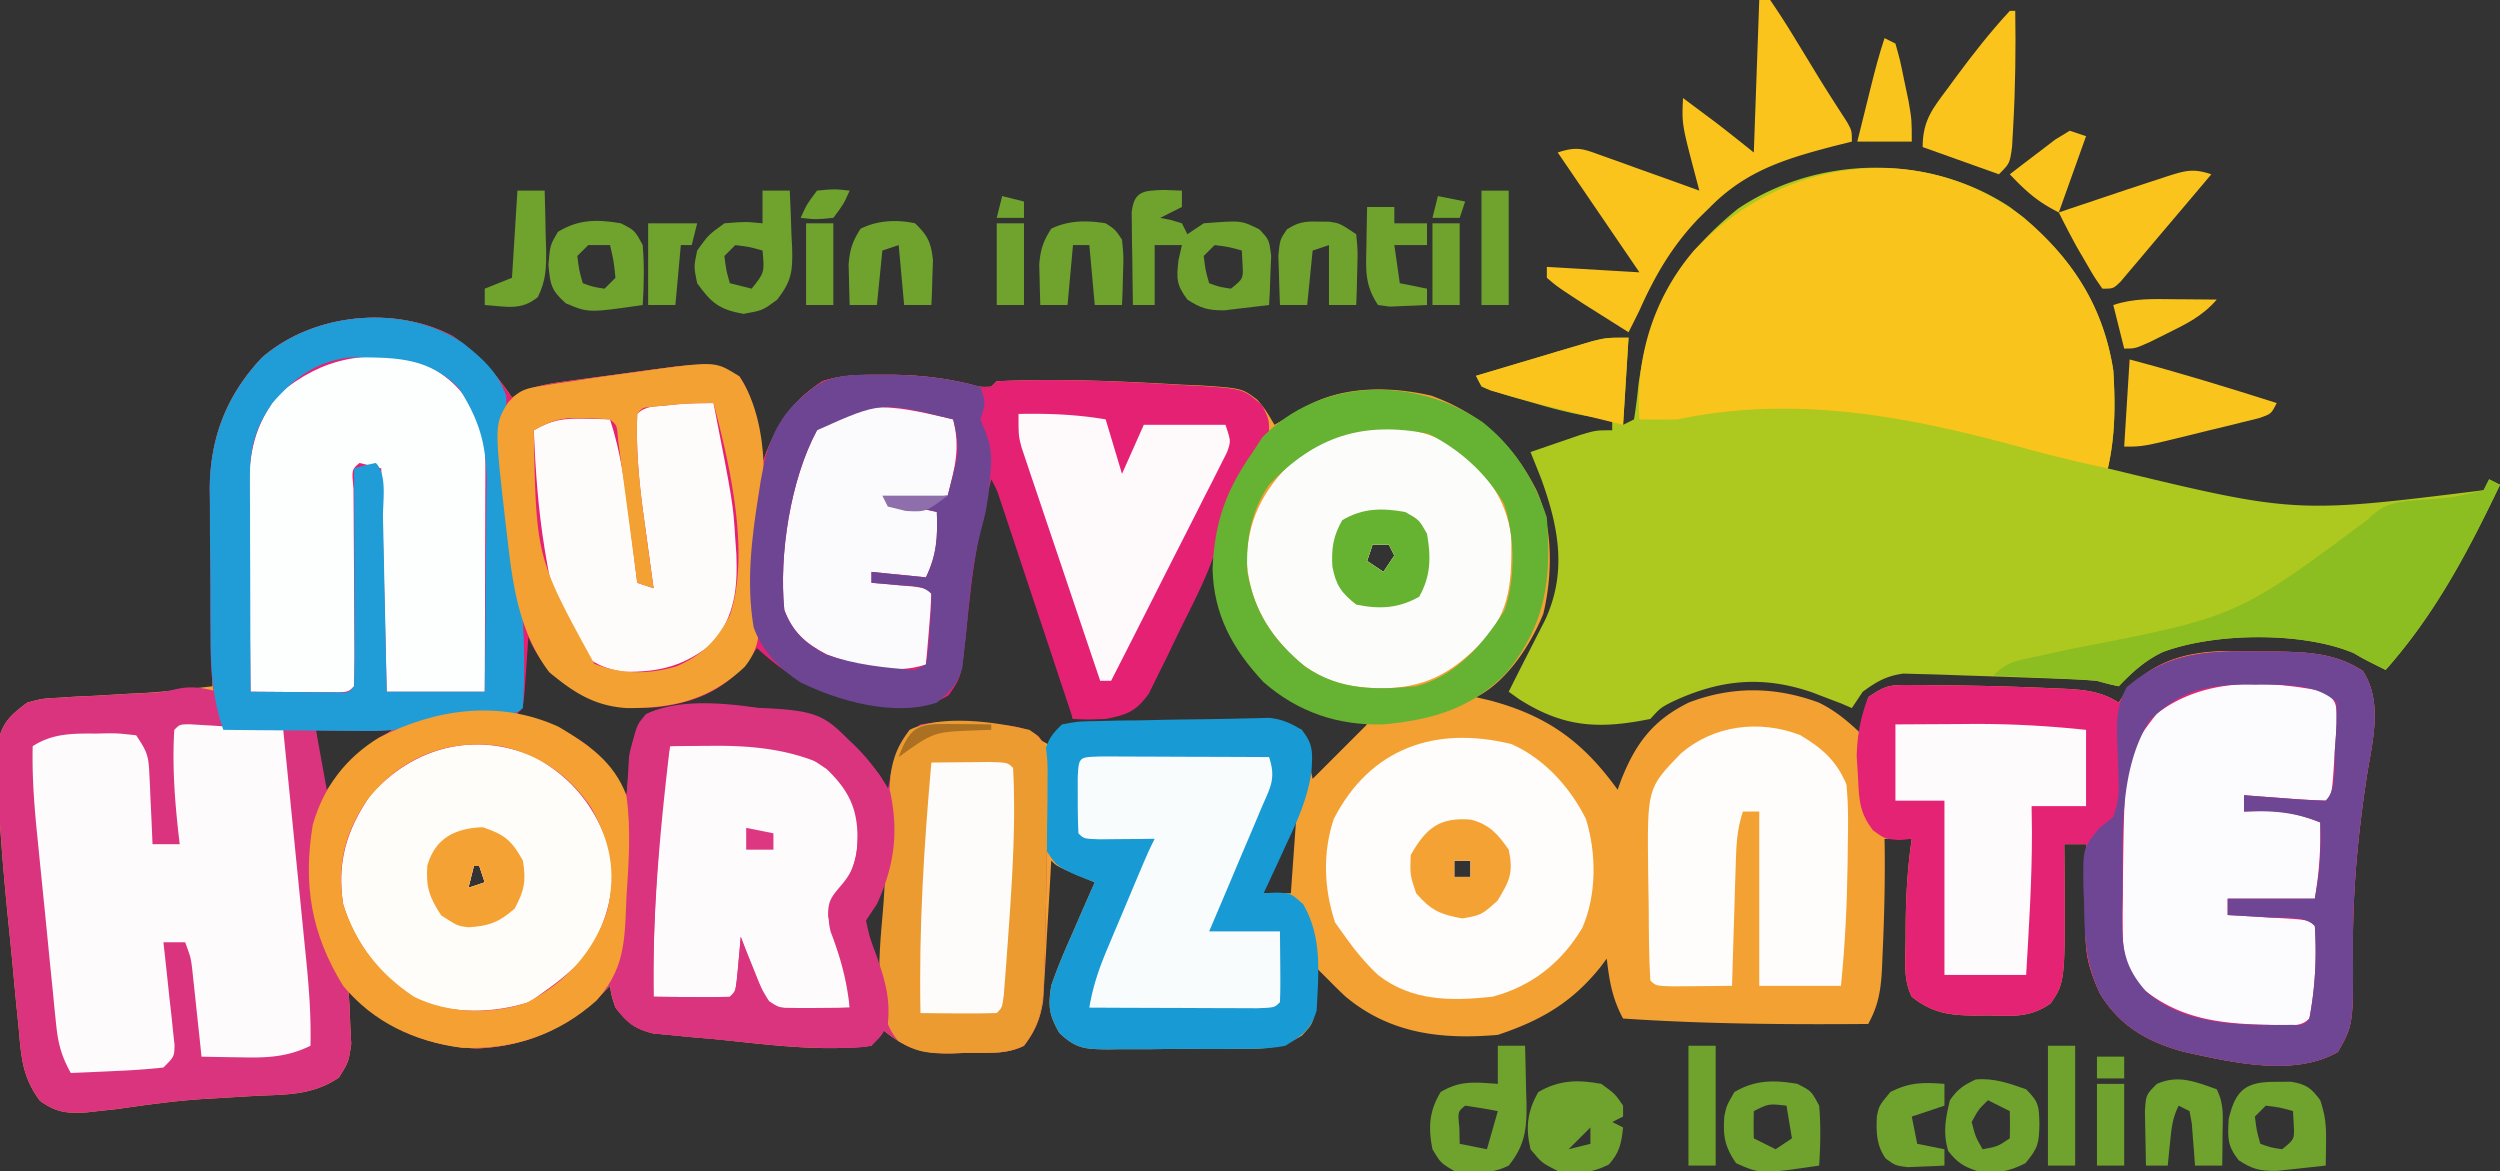 <?xml version="1.0" encoding="UTF-8"?>
<svg data-bbox="-0.565 0 459.565 215.316" height="215" width="459" xmlns="http://www.w3.org/2000/svg" data-type="ugc">
    <rect width="100%" height="100%" fill="#333333" stroke="none"/>
    <g>
        <path fill="#F4A133" d="M83.031 61.656C87.536 64.731 90.988 68.482 94 73l1.578-.931c3.05-1.346 5.861-1.724 9.164-2.175l1.957-.267a789 789 0 0 1 4.09-.542c2.074-.271 4.144-.56 6.215-.849l3.988-.53 3.636-.484c3.964-.261 7.7-.296 11.122 1.903 3.101 4.652 3.584 10.44 4.25 15.875l.629-1.758c2.323-5.89 5.017-9.764 10.37-13.242 3.573-1.19 6.844-1.191 10.563-1.188l2.163-.002c4.97.05 9.612.57 14.454 1.752 1.833.516 1.833.516 3.82.438l1-1c11.295-.533 22.66-.025 33.938.625l3.39.136c7.736.52 7.736.52 10.533 2.664 1.394 1.66 1.394 1.66 3.14 4.575l1.828-1.059 2.422-1.379 2.39-1.37c6.668-3.368 14.992-3.206 22.153-1.544 9.028 3.275 14.93 8.87 19.297 17.336 3.065 6.789 2.988 15.516 1.261 22.723-2.349 5.732-6.687 12.46-12.351 15.293l2.527.594C284.04 131.387 290.645 136.159 297 145l.629-1.758c2.67-6.773 5.863-11.03 12.472-14.273 7.967-3.04 15.878-2.914 23.848.03 3.181 1.552 5.489 3.57 8.05 6l.313-3.374L343 128c3.101-2.068 3.746-2.25 7.254-2.23l2.564.003 2.744.04 2.816.023c6.232.075 12.46.246 18.684.539l2.25.093c3.666.206 6.558.532 9.688 2.532l1.437-2.25c4.82-5.173 10.487-6.959 17.48-7.211q3.135.012 6.27.086l3.194.004c5.943.067 11.304.199 16.431 3.558 3.647 5.567 1.833 12.691.813 18.813-1.666 10.782-2.695 21.382-2.625 32.312.056 13.802.056 13.802-2.75 18.813-8.106 4.676-19.729 1.866-28.563-.086-6.614-1.864-11.606-4.762-15.187-10.727-1.817-4.012-2.624-6.842-2.598-11.199l.01-2.842.025-2.959.014-2.994q.018-3.66.049-7.318h-4l.035 3.62c.154 21.622.154 21.622-2.524 25.579-3.717 2.665-6.988 2.35-11.449 2.238l-2.42.022c-4.675-.05-7.858-.43-11.642-3.46-1.648-3.294-1.146-6.943-1.125-10.562l.006-2.464c.038-5.391.328-10.634 1.119-15.973h-5l.035 1.992c.062 6.513-.1 13.003-.41 19.508l-.094 2.355c-.205 3.904-.641 6.738-2.531 10.145-15.039.114-29.992.012-45-1-1.98-3.636-2.525-6.885-3-11l-1.18 1.574c-5.226 6.515-10.952 9.803-18.82 12.426-10.352.897-19.83-.209-28-7.063q-1.53-1.44-3-2.937l-1.688-1.684L241 177l.176 2.265.136 2.985.176 2.953C241 188 241 188 239.024 190.139c-4.068 2.503-7.216 2.456-11.903 2.427l-2.573.019q-2.685.01-5.368-.009c-2.738-.014-5.472.02-8.21.059q-2.612 0-5.224-.006l-2.475.04c-4.128-.068-5.68-.113-8.787-3.04-1.895-3.357-2.063-4.801-1.484-8.63 1.146-3.378 2.548-6.617 4-9.874l1.156-2.664A796 796 0 0 1 201 162l-3.438-1.438C194 159 194 159 193 158l-.136 2.583q-.262 4.767-.554 9.532a583 583 0 0 0-.23 4.117c-.104 1.98-.226 3.958-.35 5.936l-.206 3.602c-.558 3.44-1.463 5.443-3.524 8.23-3.35 1.675-7.07 1.269-10.75 1.312l-2.422.088c-5.591.06-8.486-.85-12.828-4.4l-2 3c-9.48 1.171-19.676-.303-29.125-1.25l-3.899-.332-3.734-.371-3.348-.318c-3.417-.86-4.718-2.003-6.894-4.73-.75-2.25-.75-2.25-1-4l-1.364 1.391c-6.696 6.389-13.82 9.698-23.136 10.11-9.521-.408-16.768-3.917-23.5-10.5l.176 2.668.136 3.52.176 3.48C64 195 64 195 62.218 197.85c-4.804 3.207-9.362 3.099-15.03 3.336q-3.384.2-6.766.41l-3.327.192c-5.269.359-10.468 1.093-15.693 1.844-1.123.12-2.245.242-3.402.367l-2.031.23c-3.645.24-5.61.024-8.613-2.104-3.29-4.364-3.478-8.17-3.938-13.517l-.315-3.085a682 682 0 0 1-.617-6.475 833 833 0 0 0-.953-9.737c-.929-9.326-1.739-18.675-1.982-28.047l-.116-3.928c.731-4.32 2.08-5.743 5.565-8.336 2.72-.736 2.72-.736 5.64-.89l3.246-.212 3.364-.148 6.578-.39c.968-.048 1.937-.094 2.934-.142 4.096-.276 8.162-.739 12.238-1.218l-.064-3.88c-.073-4.79-.118-9.58-.156-14.37q-.03-3.099-.082-6.197a850 850 0 0 1-.089-8.952l-.062-2.76c-.004-9.442 3.05-17.264 9.52-24.15 9.185-8.036 24.188-9.664 34.964-4.035M182 87c-3.257 8.456-4.203 16.913-5.23 25.878a685 685 0 0 1-.708 5.801l-.402 3.46c-.693 3.003-1.206 4.07-3.66 5.86-7.912 2.517-17.855-.248-25.121-3.78-3.017-1.957-4.817-4.292-6.88-7.22l-1.687 2.25c-4.954 5.893-9.974 8.748-17.625 9.5-6.932.494-11.97-.1-17.5-4.5-2.941-2.726-4.672-5.505-6.187-9.25h-1l-1 16 6.125 3c5.901 3.042 9.406 6.391 12.875 12l2 2 .148-2.484.227-3.265.21-3.235c.391-2.843.863-4.627 2.415-7.015 7.647-3.824 22.15-.95 30 1 5.496 1.933 8.704 5.322 12 10 1.375 2.937 1.375 2.937 2 5h1l.148-1.828.227-2.422.21-2.39c.436-2.481 1.098-4.22 2.415-6.36 5.862-2.931 15.653-1.35 22 0 2.437 1.062 2.437 1.062 4 2l2-3a82 82 0 0 1 8.804-.547l2.654-.062q2.78-.06 5.563-.1c2.836-.041 5.67-.104 8.506-.17q2.701-.055 5.402-.106l2.57-.053c.794-.01 1.588-.02 2.407-.032l2.108-.033C235 133 235 133 239 134l2 9 2.187-2.188L251 133l-2.344-.664c-10.425-3.174-17.054-6.923-22.469-16.59-1.92-4.442-2.66-8.959-3.187-13.746-2.452 3.019-4 6.002-5.531 9.57l-1.461 3.215a281 281 0 0 0-2.922 6.703c-3.691 7.933-3.691 7.933-7.946 9.698-2.753.502-5.344.788-8.14.814l-.339-1.661c-1.165-5.5-2.671-10.774-4.482-16.093l-.798-2.383q-1.248-3.715-2.506-7.426-.855-2.54-1.707-5.08Q185.09 93.177 183 87zm70 13-1 3 3 2 2-3-1-2zM58 134l1 13c3.795-3.628 3.795-3.628 5.937-6.5C67 138 67 138 72 134zm182 9 1 2Zm-2 5 1 2Zm-1 2a1638 1638 0 0 0-2.5 5.875l-1.406 3.304c-1.215 2.627-1.215 2.627-1.094 4.82h5l1-14zm30 8v3h3v-3zm-180 1-1 4 3-1-1-3zm75 3c-2.455 3.294-2.455 3.294-4 7 .525 3.224 1.632 6.043 3 9h1c1.128-5.361 1.097-10.553 1-16z"/>
        <path fill="#E52173" d="M83.031 61.656C87.536 64.731 90.988 68.482 94 73l1.578-.931c3.05-1.346 5.861-1.724 9.164-2.175l1.957-.267a789 789 0 0 1 4.09-.542c2.074-.271 4.144-.56 6.215-.849l3.988-.53 3.636-.484c3.964-.261 7.7-.296 11.122 1.903 3.101 4.652 3.584 10.44 4.25 15.875l.629-1.758c2.323-5.89 5.017-9.764 10.37-13.242 3.573-1.19 6.844-1.191 10.563-1.188l2.163-.002c4.97.05 9.612.57 14.454 1.752 1.833.516 1.833.516 3.82.438l1-1c11.322-.535 22.698-.006 34 .687l3.417.162c7.908.555 7.908.555 11.334 3.577C233 77 233 77 233 79.5c-1.206 3.013-2.932 5.006-5 7.5-1.98 3.35-2.991 5.949-3.664 9.8-1.366 6.325-4.262 11.982-7.139 17.732a370 370 0 0 0-2.791 5.778q-.911 1.844-1.828 3.686l-1.644 3.35c-2.416 3.314-3.95 3.864-7.934 4.654-3.375.125-3.375.125-6 0l-.525-1.581a27934 27934 0 0 0-5.402-16.254q-1.01-3.034-2.016-6.07-1.447-4.358-2.897-8.712l-.912-2.753-.85-2.548-.747-2.247c-.63-1.896-.63-1.896-1.651-3.835-1.616 6.61-2.942 13.152-3.727 19.91l-.362 3.105q-.345 3.08-.645 6.163c-.802 7.142-.802 7.142-3.051 10.439-6.303 3.935-13.356 1.896-20.215.383-5.962-1.926-10.418-4.77-15-9l-2 2.75c-4.486 5.3-9.69 7.304-16.5 8.125-7.38.387-12.129-.443-17.875-5.25-2.598-2.35-4.223-4.41-5.625-7.625l-.184 2.808-.254 3.63-.246 3.62C96 130 96 130 95 131c-2.4.186-4.785.33-7.188.437-5.295.183-5.295.183-10.34 1.579-4.964 1.407-9.718 1.195-14.847 1.109l-3.098-.028Q55.763 134.062 52 134l.19 1.889q.978 9.757 1.946 19.516.362 3.638.728 7.277.525 5.238 1.042 10.478l.331 3.27c.512 5.219.893 10.326.763 15.57-4.28 2.11-8.139 2.241-12.813 2.125l-2.1-.028A576 576 0 0 1 37 194l-.403-3.832-.535-4.98-.263-2.526-.264-2.432-.238-2.237c-.269-2.196-.269-2.196-1.297-4.993h-4l.215 1.896c.315 2.825.612 5.652.91 8.479l.34 2.984.293 2.852.285 2.634C32 194 32 194 30 196c-2.9.307-5.718.511-8.625.625l-2.43.117c-1.981.094-3.963.177-5.945.258-1.686-2.99-2.344-5.435-2.686-8.841l-.303-2.904c-.1-1.029-.198-2.058-.3-3.119l-.328-3.228q-.34-3.38-.67-6.76c-.336-3.438-.684-6.874-1.034-10.31l-.656-6.577-.312-3.1C6.219 147.08 5.883 142.105 6 137c3.702-2.383 7.363-2.333 11.625-2.313l2.062-.049c1.977-.002 1.977-.002 5.313.362 1.975 2.963 2.264 3.68 2.414 7.011l.117 2.295c.03.786.062 1.572.094 2.381l.117 2.416c.094 1.965.177 3.931.258 5.897h5l-.219-1.801c-.715-6.383-1.178-12.776-.781-19.2 1-1 1-1 2.847-1.097L41 133c-.323-.782-.646-1.565-.98-2.37-1.305-4.641-1.345-8.91-1.356-13.708l-.02-2.93q-.015-3.06-.015-6.122a846 846 0 0 0-.078-9.288q-.009-2.986-.012-5.973l-.044-2.77c.066-9.43 3.107-17.267 9.571-24.148 9.186-8.036 24.19-9.664 34.965-4.035"/>
        <path fill="#ADC81E" d="M369 38c10.286 7.83 16.974 17.074 19 30 .38 6.128.373 11.997-1 18 34.376 8.302 34.376 8.302 69 4l1-2 2 1c-5.824 12.206-11.945 23.813-21 34-4-2-4-2-5.812-3.062-9.422-4.038-25.774-3.776-35.188-.188-3.285 1.608-5.464 3.616-8 6.25a65 65 0 0 1-4-1 130 130 0 0 0-5.402-.316l-3.181-.128c-1.107-.04-2.214-.078-3.354-.118l-3.414-.123q-3.333-.114-6.666-.22a794 794 0 0 1-5.345-.186 383 383 0 0 0-5.388-.159l-2.797-.078c-3.106.415-4.932 1.493-7.453 3.328l-2 3-1.875-.812L335 128l-2.172-.836c-9.294-3.226-17.214-2.402-26.05 1.8-1.943 1.03-1.943 1.03-3.778 3.036-9.42 1.905-15.896 1.604-24.121-3.652L277 127a661 661 0 0 1 3.473-6.875l1.59-3.125 1.597-3.125c4.086-8.768 2.528-17.042-.66-25.875a448 448 0 0 0-2-5q2.904-1.007 5.813-2l3.269-1.125C293 79 293 79 296 79v-2l-2.945-.348c-4.43-.635-8.645-1.822-12.93-3.09l-2.336-.658c-1.95-.571-3.872-1.23-5.789-1.904l-1-2q5.872-1.76 11.75-3.5l3.367-1.012 3.242-.957 2.984-.888C295 62 295 62 299 62l-1 16 2-1c.35-2.093.603-4.201.813-6.312 1.859-13.786 7.357-23.608 18.296-32.38C333.822 28.452 354.19 28.222 369 38"/>
        <path fill="#DB347E" d="m40 127 1 6-8 1v21h-5c-1.506-4.52-1.445-9.112-1.719-13.848-.078-3.051-.078-3.051-1.281-5.152q-3.657-.04-7.312-.062l-2.092-.026c-3.144-.015-5.59.086-8.596 1.088.612 11.412 1.579 22.763 2.73 34.132q.41 4.083.81 8.167.26 2.61.523 5.22l.24 2.453c.324 3.163.688 6 1.697 9.028l17-1c1.035-3.106.97-4.455.563-7.625-.555-4.832-.641-9.514-.563-14.375l5-1q.509 3.53 1 7.063c.095.656.19 1.313.29 1.99.599 4.348.801 8.56.71 12.947q3.626-.213 7.25-.437l2.066-.12c3.328-.21 6.487-.462 9.684-1.443a444 444 0 0 0-1.734-24.68l-.203-2.048q-.51-5.115-1.047-10.23C52.3 147.999 51.784 141.083 52 134h6l2 11 2.875-3.687c5.193-5.977 12.567-9.896 20.496-10.622 9.387-.41 16.84.459 24.629 6.309 2.681 2.81 4.929 5.718 7 9l.297-2.738.453-3.575.422-3.55C117 133 117 133 118.609 131.102c3.294-1.518 6.338-1.506 9.891-1.415l2.142.032c19.636.49 19.636.49 26.233 7.183 4.691 5.231 4.691 5.231 6.125 8.098l.75-3.75c.769-3.845 2.103-5.867 5.25-8.25 2.988-.426 2.988-.426 6.313-.312l3.48.117L182 133l2.3.133c2.451.241 4.315.602 6.36 2.01 1.98 2.743 1.695 4.908 1.668 8.263l-.013 3.919q-.03 2.087-.065 4.175l-.04 4.234c-.044 4.09-.123 8.177-.21 12.266l-.063 3.24q-.092 3.943-.25 7.885l-.067 2.252c-.225 4.303-.99 7.182-3.62 10.623-3.35 1.675-7.07 1.269-10.75 1.313l-2.422.087c-5.591.06-8.486-.85-12.828-4.4l-2 3c-9.48 1.172-19.676-.303-29.125-1.25l-3.898-.332-3.735-.371-3.348-.318c-3.416-.86-4.718-2.003-6.894-4.729-.75-2.25-.75-2.25-1-4l-1.363 1.39c-6.697 6.389-13.82 9.698-23.137 10.11-9.521-.408-16.767-3.917-23.5-10.5l.176 2.668.136 3.52.176 3.48C64 195 64 195 62.218 197.852c-4.804 3.206-9.362 3.098-15.03 3.335q-3.384.201-6.766.41l-3.326.193c-5.27.358-10.469 1.092-15.694 1.843L18 204l-2.03.23c-3.646.24-5.612.024-8.614-2.104-3.289-4.364-3.478-8.17-3.938-13.517l-.315-3.085a682 682 0 0 1-.616-6.475 833 833 0 0 0-.954-9.737c-.928-9.325-1.738-18.675-1.982-28.046l-.116-3.93C.167 133.014 1.507 131.592 5 129c2.783-.735 2.783-.735 5.781-.89l3.301-.212 3.418-.148q3.36-.192 6.719-.39l2.998-.142c2.783-.16 2.783-.16 5.469-.768 2.71-.527 4.661-.132 7.314.55m47 32-1 4 3-1-1-3zm75 3c-2.455 3.295-2.455 3.295-4 7 .525 3.224 1.632 6.043 3 9h1c1.129-5.361 1.097-10.553 1-16z"/>
        <path fill="#E52375" d="m414.188 119.625 3.193.004c5.943.067 11.305.2 16.432 3.558 3.647 5.567 1.833 12.692.813 18.813-1.666 10.782-2.695 21.382-2.625 32.313.055 13.802.055 13.802-2.75 18.812-8.106 4.676-19.73 1.866-28.563-.086-6.614-1.864-11.606-4.761-15.187-10.726-1.817-4.013-2.625-6.843-2.598-11.2l.01-2.842.025-2.958.014-2.995q.017-3.66.048-7.318h-4l.036 3.621c.154 21.621.154 21.621-2.524 25.578-3.717 2.665-6.988 2.35-11.449 2.238l-2.42.022c-4.675-.05-7.858-.43-11.642-3.459-1.648-3.295-1.146-6.944-1.125-10.562l.005-2.465c.04-5.391.328-10.634 1.12-15.973l-2.25.25c-2.75-.25-2.75-.25-4.868-1.809-2.53-3.282-2.55-5.642-2.757-9.754l-.243-3.863c.123-3.989.7-7.097 2.118-10.824 3.101-2.068 3.746-2.25 7.253-2.23l2.565.003 2.744.04 2.816.023a537 537 0 0 1 18.684.539l2.25.093c3.666.206 6.558.532 9.688 2.532l1.437-2.25c6.54-7.02 14.633-7.34 23.75-7.125"/>
        <path fill="#F9C41C" d="M371.504 39.906C380.516 47.534 386.156 56.23 388 68c.38 6.128.373 11.997-1 18a257 257 0 0 1-15.117-3.656C350.714 76.533 329.88 72.414 308 77c-2.333.038-4.667.045-7 0-.771-11.376 2.565-22.274 10-31 16.07-16.996 41.383-20.65 60.504-6.094"/>
        <path fill="#189AD5" d="m228.054 131.916 2.66-.057 2.25-.063c2.411.242 3.97.96 6.036 2.204 2.135 2.644 1.993 4.124 1.797 7.555-.696 5.056-2.698 9.36-4.86 13.945l-1.142 2.492A687 687 0 0 1 232 164l2.36-.125C237 164 237 164 239.25 166c3.562 6.107 2.824 12.644 2.492 19.484-1.064 3.605-2.564 4.532-5.742 6.516-2.963.586-5.866.585-8.88.566l-2.572.02q-2.685.01-5.368-.01a432 432 0 0 0-8.21.059q-2.612 0-5.224-.006l-2.475.04c-4.128-.068-5.68-.112-8.787-3.04-1.895-3.357-2.063-4.8-1.484-8.629 1.146-3.379 2.548-6.618 4-9.875l1.156-2.664A796 796 0 0 1 201 162l-3.375-1.313C194 159 194 159 192 156c-.426-3.132-.324-6.28-.313-9.438l-.049-2.603-.001-2.518-.01-2.29c.499-2.879 1.232-4.15 3.373-6.151 2.936-.546 2.936-.546 6.504-.61l3.935-.097q2.062-.023 4.123-.043 2.02-.042 4.041-.09c4.817-.1 9.635-.112 14.451-.244"/>
        <path fill="#FEFBFC" d="m34.858 132.978 2.396.143 2.588.146 2.72.17 2.733.158q3.353.196 6.705.405 1.075 10.702 2.137 21.405.36 3.638.727 7.277.525 5.238 1.043 10.478l.331 3.27c.512 5.219.892 10.326.762 15.57-4.279 2.11-8.138 2.241-12.812 2.125l-2.1-.028A576 576 0 0 1 37 194l-.402-3.832-.535-4.98-.264-2.526-.264-2.432-.238-2.237c-.268-2.196-.268-2.196-1.297-4.993h-4l.216 1.896c.314 2.825.612 5.652.91 8.479.111.985.224 1.97.34 2.984l.292 2.852.286 2.634C32 194 32 194 30 196c-2.9.306-5.717.511-8.625.625l-2.43.117c-1.98.094-3.963.177-5.945.258-1.686-2.99-2.344-5.435-2.686-8.841l-.303-2.904-.3-3.119-.327-3.228q-.342-3.38-.67-6.76c-.336-3.438-.684-6.874-1.034-10.31q-.33-3.288-.656-6.577l-.313-3.1c-.491-5.082-.827-10.056-.71-15.161 3.702-2.383 7.362-2.333 11.624-2.313l2.063-.049c1.976-.002 1.976-.002 5.312.362 1.976 2.963 2.264 3.68 2.414 7.011.04.758.078 1.515.118 2.295l.093 2.381.118 2.416c.094 1.965.177 3.931.257 5.897h5l-.218-1.801c-.715-6.383-1.178-12.776-.782-19.2 1-1 1-1 2.858-1.021"/>
        <path fill="#FDFEFE" d="M77.527 66.648C82.408 68.84 85.574 72.252 88 77c.893 2.955 1.122 5.595 1.113 8.676v2.79l-.016 2.987-.004 3.077q-.01 4.86-.03 9.72l-.015 6.593Q89.032 118.921 89 127H71l-1-41-4-1c-1.439 1.208-1.439 1.208-1.098 4.77q.012 2.52.035 5.042l.012 2.679q.019 4.254.05 8.509.04 5.594.063 11.187l.025 2.626c.009 2.063-.034 4.125-.087 6.187-1 1-1 1-2.766 1.113l-2.27-.016-2.45-.01-2.577-.025-2.588-.014c-2.116-.011-4.233-.03-6.35-.048q-.11-9.18-.164-18.36-.023-3.12-.062-6.238c-.036-2.999-.053-5.997-.066-8.996l-.047-2.792c-.002-7.124.973-12.812 5.715-18.427 7.843-6.536 16.094-8.12 26.152-5.539"/>
        <path fill="#FCFBFD" d="M427 127c2 2 2 2 2.012 5.879a345 345 0 0 1-.325 4.684l-.146 2.404c-.397 5.89-.397 5.89-1.541 7.033a174 174 0 0 1-7.562-.437l-2.155-.159q-2.642-.196-5.283-.404v3l3.625-.125c3.798-.014 6.825.705 10.375 2.125.086 5-.163 8.976-1 14h-16v3c1.607.09 1.607.09 3.246.184l4.192.254 2.142.119c5.307.33 5.307.33 6.42 1.443.372 5.717.077 11.378-1 17-1.65 1.65-3.542 1.171-5.812 1.188-9.241-.133-17.268-.595-24.665-6.555-3.103-3.327-3.777-6.262-3.789-10.746l-.012-3.012.028-3.187.02-3.258c.294-22.716.294-22.716 6.23-30.43 8.99-6.788 20.258-6.066 31-4"/>
        <path fill="#FEFDFA" d="M98.125 138.973c7.14 3.912 11.236 9.332 13.875 17.027 1.311 6.753-.54 13.154-4 19-2.418 2.742-5.021 4.894-8 7l-2.687 1.938c-6.553 2.102-14.291 2.373-20.688-.438C70.09 179.59 65.132 173.274 63 166c-1.158-7.688.627-13.622 5-20 7.863-8.87 19.146-11.83 30.125-7.027M87 159l-1 4 3-1-1-3z"/>
        <path fill="#FEFDFC" d="M277.516 136.617c6 2.669 10.761 7.914 13.656 13.742 1.957 6.24 1.998 13.979-.672 20.016-3.826 6.405-9.316 10.73-16.5 12.625-7.616.812-14.764.854-21-4-2.291-2.161-4.178-4.435-6-7l-1.875-2.625c-2.05-6.152-2.314-12.812-.246-19.008 6.694-13.035 18.654-17.18 32.637-13.75M267 158v3h3v-3z"/>
        <path fill="#FCFDFB" d="M267 82c5.604 4.466 9.515 9.29 10.469 16.586.064 7.784.045 13.596-5.469 19.414-5.534 5.61-10.26 8.279-18.312 8.375-7.058-.143-11.374-1.409-16.622-6.105-4.997-5.206-7.83-10.516-8.191-17.782.393-8.03 3.722-13.501 9.563-18.863C246.336 77.401 258.293 76.772 267 82m-15 18-1 3 3 2 2-3-1-2z"/>
        <path fill="#EC9B30" d="M189 134c1.66 1.143 1.66 1.143 3 3 .356 2.885.356 2.885.328 6.406l-.013 3.919q-.03 2.087-.065 4.175l-.04 4.234c-.044 4.09-.123 8.177-.21 12.266l-.063 3.24c-.06 2.63-.146 5.256-.25 7.885l-.067 2.252c-.225 4.303-.99 7.182-3.62 10.623-3.366 1.683-7.114 1.269-10.812 1.313l-2.448.087c-4.06.044-6.212-.081-9.763-2.224-5.528-6.084-3.014-19.476-2.645-27.196q.171-3.28.358-6.559.122-2.247.23-4.494c.103-2.191.224-4.381.35-6.572l.206-3.917c.543-3.566 1.372-5.573 3.524-8.438 5.76-2.88 15.774-1.489 22 0"/>
        <path fill="#209DD7" d="M85 63c3.575 2.79 6.424 5.348 7.938 9.688.034 1.848.05 3.698-.004 5.546-.154 7.102.553 13.816 1.566 20.829 1.47 10.335 2.115 20.504 1.5 30.937-1.933 1.933-5.535 1.32-8.187 1.438-5.392.221-5.392.221-10.565 1.573-3.752 1.142-7.175 1.242-11.053 1.184l-2.194-.008c-2.292-.011-4.584-.036-6.876-.062q-2.343-.016-4.687-.027-5.72-.035-11.438-.098c-1.987-5.814-2.321-11.057-2.336-17.176l-.02-2.925q-.015-3.052-.015-6.104c-.004-3.088-.04-6.174-.078-9.262q-.009-2.979-.012-5.959l-.043-2.76c.066-9.418 3.116-17.252 9.57-24.123C57.814 57.165 74.222 55.722 85 63M50 74c-3.067 4.491-4.129 8.096-4.114 13.493v2.669l.016 2.854.005 2.942c.005 3.097.018 6.195.03 9.292l.014 6.305q.017 7.722.049 15.445 4.469.04 8.938.063l2.576.025 2.45.01 2.27.016c1.793.08 1.793.08 2.766-1.114a246 246 0 0 0 .098-8.848l-.005-2.686c-.005-2.843-.018-5.686-.03-8.528l-.014-5.768Q65.032 93.085 65 86c1.938-.562 1.938-.562 4-1 2.155 2.155 1.26 7.071 1.316 10.066l.063 2.754q.097 4.37.183 8.743l.131 5.912c.108 4.841.207 9.683.307 14.525h18q.111-9.635.165-19.269.022-3.274.061-6.55c.037-3.145.054-6.29.067-9.435.015-.97.03-1.94.047-2.94.002-7.075-1.26-11.538-5.09-17.556-5.85-5.85-11.937-5.596-19.848-5.648-6.34.742-10.26 3.695-14.402 8.398"/>
        <path fill="#FEFBFC" d="M123 137c21.408-.79 21.408-.79 28.781 4.207 3.764 3.621 5.534 6.872 5.656 12.043-.037 4.093-.383 6.265-3.062 9.375-1.754 2.06-2.385 2.846-2.332 5.59A58 58 0 0 0 154 175c1.279 3.766 2 5.973 2 10-2.104.081-4.208.14-6.312.188l-3.551.105C143 185 143 185 141.219 183.813c-1.509-2.244-2.454-4.471-3.406-7l-1.043-2.731L136 172l-.184 2.152-.254 2.786-.246 2.777C135 182 135 182 134 183c-2.353.073-4.708.084-7.062.063l-3.91-.028L120 183c-.126-9.03.227-17.937.938-26.937l.263-3.573c.399-5.22.881-10.33 1.799-15.49"/>
        <path fill="#FEFDFB" d="M330.46 134.941c4.064 2.41 6.649 4.636 8.54 9.059.392 3.84.327 7.644.25 11.5l-.034 3.246c-.104 7.46-.474 14.828-1.217 22.254h-15v-32h-3c-1.122 3.365-1.208 6.09-1.316 9.636l-.127 3.936-.12 4.115-.13 4.15q-.16 5.082-.307 10.163-3.469.038-6.937.062l-3.903.035C304 181 304 181 303 180c-.268-4.432-.271-8.87-.295-13.308-.017-2.222-.061-4.442-.105-6.663-.17-15.294-.17-15.294 5.883-21.567 5.99-5.311 14.478-6.39 21.978-3.521"/>
        <path fill="#6E4694" d="m414.188 119.625 3.193.004c5.943.067 11.305.2 16.432 3.558 3.647 5.567 1.833 12.692.813 18.813-1.666 10.782-2.695 21.382-2.625 32.313.055 13.802.055 13.802-2.75 18.812-8.106 4.676-19.73 1.866-28.563-.086-6.614-1.864-11.606-4.761-15.187-10.726-2.614-5.773-2.783-10.446-2.875-16.688l-.114-2.867c-.089-7.06-.089-7.06 2.95-10.735L388 150c.932-2.795 1.081-4.202.958-7.055l-.065-2.363q-.08-2.445-.195-4.89c-.084-3.754.013-6.128 1.752-9.512 7.232-6.18 14.498-6.772 23.738-6.555m-19.562 12.75c-5.73 9.256-4.839 21.384-4.938 31.938l-.088 3.166c-.051 6.194.236 9.823 4.4 14.521 7.203 6.482 17.704 6.234 26.918 6.168 2.071.06 2.071.06 3.082-1.168 1.077-5.622 1.373-11.283 1-17-1.996-1.996-5.817-1.41-8.562-1.562l-2.154-.131q-2.641-.159-5.284-.307v-3h16c.88-5.239.88-5.239 1.063-10.375l-.062-3.625c-4.928-1.97-8.78-2.18-14-2v-3l3.246.254 4.191.309 2.143.17a153 153 0 0 0 5.42.267c2.121-2.122 1.508-6.503 1.687-9.437l.182-2.393c.127-2.053.137-4.113.13-6.17-4.032-4.033-11.566-3.143-17-3.312-7.472.064-12.09 1.403-17.375 6.687"/>
        <path fill="#FEFCFA" d="M131 74c3.59 18.406 3.59 18.406 4 25l.195 2.703c.257 6.271-.278 11.217-4.195 16.297-5.34 4.25-9.738 5.428-16.426 5.34-4.07-.538-6.959-2.183-9.574-5.34-2.44-4.884-3.74-9.61-4.625-15l-.378-2.207C98.817 93.555 98.309 86.323 98 79c3.212-1.906 5.539-2.223 9.25-2.125l2.703.055L112 77c2.03 6.225 2.836 12.451 3.625 18.938l.406 3.228q.491 3.915.969 7.834l3 1-.275-1.969c-.415-2.988-.82-5.978-1.225-8.969l-.434-3.095C117.255 87.919 116.75 82.103 117 76c1.544-1.544 3.175-1.342 5.313-1.562l2.363-.254C126.778 74.018 128.89 74 131 74"/>
        <path fill="#DB347E" d="M149 132c6.617 2.247 10.892 7.517 14.438 13.375 1.606 7.5.717 13.708-2.438 20.625l-2 3c.649 3.037.649 3.037 1.875 6.313 1.544 4.4 2.655 8.004 2.125 12.687-1.13 2.156-1.13 2.156-3 4-2.824.435-2.824.435-6.242.328l-3.796-.111a425 425 0 0 1-19.087-1.467l-3.898-.332-3.735-.371-3.348-.318c-3.444-.868-4.777-1.904-6.894-4.729-.192-2.971-.143-5.5.125-8.437l.188-2.577q.21-2.87.443-5.736c.271-3.613.472-7.226.666-10.844l.453-7.844.2-3.823.23-3.61.187-3.217c.568-3.256 1.575-5.249 3.508-7.912 7.654-3.827 22.142-.943 30 1m-26 5c-1.81 15.343-3.235 30.524-3 46q3.468.039 6.938.063l3.902.035c3.023.267 3.023.267 4.16-1.098.233-1.682.413-3.371.563-5.062l.253-2.786L136 172l1.023 2.59 1.352 3.347c.44 1.103.882 2.205 1.336 3.34 1 2.835 1 2.835 3.289 3.723 2.207.07 4.417.084 6.625.063l3.602-.028L156 185c-.53-4.975-1.669-9.218-3.477-13.887-.613-2.475-.42-3.743.477-6.113l2.063-2.562c2.735-4.853 2.831-8.986 1.937-14.438-1.458-3.715-3.4-6.113-6.902-8.055-6.486-2.614-13.033-3.095-19.973-3.007l-2.086.013q-2.52.02-5.039.049"/>
        <path fill="#F9FCFD" d="M202.235 138.886q2.15 0 4.3.016l2.283.004q3.623.01 7.245.031l4.9.014q6.02.016 12.037.049c1.366 4.096.143 5.694-1.527 9.636l-.811 1.938a997 997 0 0 1-2.6 6.113l-1.747 4.15A2062 2062 0 0 1 222 171h13c.098 10.058.098 10.058 0 13-1 1-1 1-4.234 1.113q-2.15 0-4.3-.016l-2.283-.004q-3.623-.01-7.245-.031l-4.9-.014q-6.019-.016-12.038-.048c.639-3.812 1.75-7.11 3.25-10.668l1.344-3.206 1.406-3.314 1.407-3.35c3.388-8.05 3.388-8.05 4.593-10.462l-2.808.035-3.63.027-3.62.035C199 154 199 154 198 153c-.099-2.165-.13-4.333-.125-6.5l-.007-3.594c.186-4.088.222-3.875 4.367-4.02"/>
        <path fill="#F3A133" d="M135.75 69.125c4.883 7.324 5.14 18.52 3.727 27.027-.369 2.975-.498 5.513-.399 8.477l.078 2.447q.094 2.493.235 4.985c.107 4.21.02 7.022-2.68 10.384-6.387 6.02-12.998 7.632-21.711 7.555-5.894-.398-9.655-2.855-14.14-6.562-5.302-6.95-6.651-15.33-7.61-23.813l-.366-3.052c-2.116-18.53-2.116-18.53.363-22.64 2.095-2.31 3.164-2.598 6.206-3.078l2.69-.443L105 70l2.873-.447c2.956-.444 5.914-.847 8.877-1.24l3.035-.432c11.623-1.547 11.623-1.547 15.965 1.244m-13.437 5.313c-.788.08-1.576.162-2.387.246-1.929.124-1.929.124-2.926 1.316-.293 7.15.51 13.99 1.5 21.063l.434 3.2q.525 3.87 1.066 7.737l-3-1-.351-2.646q-.647-4.845-1.303-9.69-.283-2.098-.562-4.198-.401-3.013-.811-6.025l-.492-3.665C113.29 78.1 113.29 78.1 112 77a68 68 0 0 0-4.812-.187l-2.645-.043c-2.675.242-4.204.978-6.543 2.23.435 23.396.435 23.396 11.125 42.875 5 1.957 10.016 1.99 15.16.434 4.754-2.124 7.228-4.633 9.715-9.309 3.786-11.359.006-27.633-3-39-2.979 0-5.741.121-8.687.438"/>
        <path fill="#66B232" d="M272.219 77.508C278.067 82.2 281.639 87.918 284 95c.825 11.282-.063 19.334-7.25 28.313-6.283 6.695-13.75 8.856-22.75 9.687-8.368.229-15.709-2.234-22.043-7.793-5.672-6.059-9.135-12.384-9.332-20.77.37-8.568 2.451-14.429 7.375-21.437l1.75-2.687c10.782-11.082 28.084-11.222 40.469-2.805M233 89c-3.367 4.888-4.244 10.14-4 16 1.431 7.737 4.71 12.444 10.684 17.442 6.416 4.317 12.79 4.27 20.316 3.558 7.37-1.912 12.143-7.604 16.168-13.797 2.162-5.724 1.94-13.973-.043-19.754-3.278-5.553-8.129-9.95-13.875-12.824-12.112-2.33-20.74.462-29.25 9.375"/>
        <path fill="#FBFAFC" d="M175 77c1.339 5.27.32 8.795-1 14l-11 1 9 2c.178 4.548-.002 7.88-2 12l-10-1v2c1.065.09 1.065.09 2.152.184l2.786.254c.916.08 1.833.162 2.777.246C170 108 170 108 171 109c-.09 2.19-.247 4.378-.437 6.563l-.31 3.628L170 122c-5.842 1.938-12.613.291-18.234-1.852-3.853-2.025-6.229-4.078-7.766-8.148-1.002-10.184 1.122-23.94 6-33 7.148-6.633 16.443-3.964 25-2"/>
        <path fill="#6E4593" d="m161.563 68.813 2.158-.002c5.599.056 10.86.73 16.28 2.19 1 3 1 3 0 6l.953 2.324c1.229 3.142 1.13 5.148.796 8.488l-.265 2.957C181 94 181 94 180.04 97.653c-1.64 6.274-2.089 12.772-2.72 19.21l-.343 2.997-.279 2.702c-.884 3.09-2.246 4.408-4.698 6.438-7.739 2.602-17.933-.227-25.058-3.73-3.79-2.478-7.093-5.796-8.582-10.137-1.377-8.171-.35-16.46.953-24.57l.356-2.293c1.078-6.218 2.774-11.468 7.831-15.582l1.782-1.488c3.811-2.66 7.83-2.391 12.281-2.387m-11.562 10.188c-4.879 9.059-7.002 22.816-6 33 1.507 3.99 3.845 6.144 7.624 8.148 5.221 1.872 10.862 2.487 16.375 2.852l2-1c.509-3.01.509-3.01.688-6.5l.262-3.594L171 109c-1.663-1.664-3.782-1.361-6.062-1.563l-2.785-.254L160 107v-2l10 1c1.998-4.121 2.179-7.452 2-12l-9-2 11-1 1.063-4.188.598-2.355c.379-2.74.017-4.792-.66-7.457-13.205-3.3-13.205-3.3-25 2"/>
        <path fill="#F4A032" d="M102.563 133.438c5.516 3.281 10.104 6.41 12.438 12.563.898 6.31.41 12.667 0 19l-.145 3.722c-.33 6.198-1.124 10.123-5.293 14.938-7.001 6.283-15.41 9.134-24.8 8.718C76.092 191.19 68.653 187.782 63 181c-5.835-9.444-7.401-18.539-5.574-29.57 1.958-6.894 6.029-12.261 12.149-16.004 10.412-5.305 22.075-6.989 32.988-1.988m-35.379 13.754c-3.976 6.075-5.29 11.676-4.183 18.808 2.366 7.34 6.593 12.73 13 17 6.314 3.106 13.972 3.337 20.636 1.125 7.173-3.702 12.416-9.29 14.887-17.03 1.624-7.136.56-12.398-2.977-18.798-4.037-5.995-9.485-9.739-16.546-11.297-9.971-1.473-18.703 2.138-24.817 10.192"/>
        <path fill="#FEFBFC" d="M348 133q5.656-.04 11.313-.062l3.189-.026c6.902-.021 13.633.365 20.498 1.088v14h-10l.063 4.813c.01 8.744-.552 17.46-1.063 26.187h-15v-32h-9z"/>
        <path fill="#FEFAFB" d="M187 76c5.458-.111 10.615.083 16 1l3 10 4-9h15c1 3 1 3 .285 5.031l-1.191 2.349-1.335 2.668-1.474 2.87-1.484 2.947c-1.57 3.112-3.154 6.217-4.738 9.323q-1.599 3.157-3.194 6.318A4502 4502 0 0 1 204 125h-2a7986 7986 0 0 1-6.409-19.006q-1.088-3.235-2.182-6.466a3288 3288 0 0 1-3.128-9.294l-.994-2.92-.91-2.729-.808-2.396C187 80 187 80 187 76"/>
        <path fill="#8CBD21" d="m457 88 2 1c-5.824 12.206-11.945 23.813-21 34-4-2-4-2-5.812-3.062-9.422-4.038-25.774-3.776-35.188-.188-3.285 1.608-5.464 3.616-8 6.25-1.817-.375-1.817-.375-4-1a99 99 0 0 0-4.547-.316l-2.558-.127-2.645-.12-2.691-.13q-3.28-.159-6.559-.307c2.609-2.609 4.56-2.742 8.16-3.516l3.82-.843 2.022-.44c30.728-5.93 30.728-5.93 54.807-23.873 3.03-3.22 6.053-3.29 10.253-3.578 5.547-.441 5.547-.441 10.938-1.75z"/>
        <path fill="#FAC41C" d="M323 0h2c1.694 2.47 3.27 4.937 4.813 7.5l1.29 2.11q1.295 2.115 2.58 4.238c1.754 2.865 3.576 5.687 5.406 8.506C340 24 340 24 340 26l-3.402.848C327.773 29.162 320.569 31.35 314 38l-2.137 2.098C306.973 45.223 303.868 50.563 301 57a400 400 0 0 1-2 4 3004 3004 0 0 1-5.25-3.312l-2.953-1.864c-4.82-3.143-4.82-3.143-6.797-4.824v-2l17 1-15-22c3.668-1.223 4.745-.633 8.324.652l3.115 1.104 3.248 1.181 3.284 1.17Q307.99 33.542 312 35l-.697-2.644C308.786 22.812 308.786 22.812 309 18l3.688 2.75 2.074 1.547c2.444 1.86 4.84 3.784 7.238 5.703z"/>
        <path fill="#FEFCFA" d="M171 140q3.468-.04 6.938-.062l3.902-.036C185 140 185 140 186 141c.135 2.306.19 4.567.188 6.875v2.197c-.074 7.494-.582 14.955-1.125 22.428l-.263 3.671-.265 3.423-.238 3.084C184 185 184 185 183 186c-2.353.073-4.708.084-7.062.063l-3.91-.028L169 186c-.313-15.431.636-30.632 2-46"/>
        <path fill="#6FA32E" d="M213.625 34.875 217 35v3l-4 2 1.938.375L217 41l1 2 3-2c6.916-.549 6.916-.549 10.238 1.133C233 44 233 44 233.391 46.918l-.141 3.27-.11 3.292L233 56c-1.748.223-3.499.428-5.25.625l-2.953.352C221.832 57 220.45 56.61 218 55c-2.021-2.695-2.018-3.847-1.625-7.25L217 45h-5v11h-4c-.058-3.125-.094-6.25-.125-9.375l-.05-2.695-.02-2.578-.032-2.38c.452-3.929 2.178-3.97 5.852-4.097M223 45l-2 2c.32 2.603.32 2.603 1 5 1.892.681 1.892.681 4 1 2.287-1.839 2.287-1.839 2.125-4.625L228 46c-2.397-.68-2.397-.68-5-1"/>
        <path fill="#FAC41C" d="M369 2h1c.107 7.075.03 14.124-.375 21.188-.07 1.251-.14 2.503-.21 3.792C369 30 369 30 367 32l-14-5c0-4.881 1.83-7.073 4.625-10.812l1.379-1.884C362.156 10.034 365.386 5.892 369 2"/>
        <path fill="#FAC41C" d="M406 32q-4.788 5.682-9.598 11.345-1.815 2.145-3.62 4.3c-.61.715-1.218 1.43-1.844 2.167l-1.598 1.895C388 53 388 53 386 53c-1.437-2.047-1.437-2.047-3-4.75l-1.562-2.672A151 151 0 0 1 378 39q4.28-1.44 8.563-2.875l2.423-.816A810 810 0 0 1 396 33l2.046-.677c3.246-1.016 4.64-1.428 7.954-.323"/>
        <path fill="#FAC41C" d="m299 62-1 16c-15.804-3.884-15.804-3.884-21.937-5.625l-2.34-.664C272 71 272 71 271 69q5.872-1.76 11.75-3.5l3.367-1.012 3.242-.957 2.984-.888C295 62 295 62 299 62"/>
        <path fill="#F5A234" d="M88.625 151.875c4.032 1.344 5.32 2.427 7.375 6.125.625 3.747.289 5.459-1.5 8.813-2.901 2.538-4.731 3.207-8.527 3.44C84 170 84 170 81 168.064c-2.184-3.344-2.815-5.197-2.547-9.122 1.444-5.127 5.207-6.895 10.172-7.066M87 159l-1 4 3-1-1-3z"/>
        <path fill="#65B331" d="M258 94c2.563 1.438 2.563 1.438 4 4 .748 4.293.715 7.726-1.437 11.563-3.83 2.148-7.28 2.325-11.563 1.437-2.722-2.125-3.731-3.571-4.371-6.973-.205-3.319.151-5.645 1.809-8.527 3.823-2.238 7.243-2.253 11.562-1.5m-6 6-1 3 3 2 2-3-1-2z"/>
        <path fill="#F9C51C" d="M391 66c9.09 2.399 18.042 5.156 27 8-1 2-1 2-3.269 2.778l-2.973.73-3.23.8-3.403.817-3.379.84C393.435 82 393.435 82 390 82z"/>
        <path fill="#F5A234" d="M270.063 150.48c3.443.923 4.946 2.656 6.938 5.52.894 4.203.188 5.692-2.063 9.375-2.937 2.625-2.937 2.625-6.437 3.25-4.096-.732-5.767-1.49-8.5-4.625-1.125-3.375-1.125-3.375-1-7 2.85-5.056 5.364-6.984 11.062-6.52m-3.062 7.52v3h3v-3z"/>
        <path fill="#6FA32E" d="M275 192h5c.081 2.73.14 5.457.188 8.188l.076 2.33c.06 4.667-.223 7.69-3.264 11.482-3.208 1.604-6.52 1.475-10 1-2.5-1.5-2.5-1.5-4-4-.791-4.021-.622-6.964 1.5-10.5 3.64-2.184 6.297-1.78 10.5-1.5zm-6 11c-1.356 1.125-1.356 1.125-1.062 4.063L268 210l5 1 2-7a129 129 0 0 0-6-1"/>
        <path fill="#6FA32E" d="M140 35h5c.135 2.73.234 5.455.313 8.188l.126 2.33c.093 4.29-.045 5.966-2.74 9.494C140 57 140 57 136.5 57.625c-4.43-.791-5.892-1.99-8.5-5.625-.625-3-.625-3 0-6 2.063-2.875 2.063-2.875 5-5 3.813-.312 3.813-.312 7 0zm-5 10-2 2c.32 2.603.32 2.603 1 5l4 1c2.37-2.954 2.37-2.954 2-7-2.397-.68-2.397-.68-5-1"/>
        <path fill="#6FA32E" d="M294 199c2.563 1.875 2.563 1.875 4 4v2l-2 1 2 1c-.317 2.932-.632 4.59-2.625 6.813-3.359 1.679-5.665 1.643-9.375 1.187-2.937-1.5-2.937-1.5-5-4-.929-3.977-.595-6.965 1.438-10.5 3.795-2.222 7.27-2.303 11.562-1.5m-2 8-4 4 4-1z"/>
        <path fill="#6FA32E" d="m418 198.625 2.625-.023c2.825.473 3.674 1.133 5.375 3.398.96 2.882 1.106 4.699 1.063 7.688l-.028 2.449L427 214c-1.915.223-3.832.428-5.75.625l-3.234.352c-3.084.024-4.485-.288-7.016-1.977-2.097-2.696-1.995-4.093-1.812-7.562 1.296-5.486 3.232-6.863 8.812-6.813M416 203l-2 2c.32 2.603.32 2.603 1 5 1.892.681 1.892.681 4 1 2.287-1.839 2.287-1.839 2.125-4.625L421 204c-2.397-.68-2.397-.68-5-1"/>
        <path fill="#6FA32E" d="M330 199c2.563 1.313 2.563 1.313 4 4 .313 3.692.23 7.305 0 11-10.708 1.571-10.708 1.571-15.25-.437-2.102-3.078-2.43-4.986-2.156-8.657C317 203 317 203 318.438 200.5c3.83-2.243 7.236-2.238 11.562-1.5m-8 5a100 100 0 0 0 0 5l4 2 3-2-1-6c-3.29-.367-3.29-.367-6 1"/>
        <path fill="#6FA32E" d="M114 41c2.563 1.313 2.563 1.313 4 4 .313 3.692.23 7.305 0 11-9.94 1.445-9.94 1.445-14.125-.312-2.68-2.413-2.848-3.4-3.187-7.063C101 45 101 45 102.438 42.563c3.818-2.329 7.209-2.306 11.562-1.563m-6 4-2 2c.32 2.603.32 2.603 1 5 1.892.681 1.892.681 4 1l2-2c-.322-3.1-.322-3.1-1-6z"/>
        <path fill="#6FA32E" d="M372 200c2.381 2.381 2.345 3.107 2.438 6.375-.086 3.546-.21 4.35-2.563 7.188-3.326 1.662-5.203 1.906-8.875 1.437-2.554-.851-3.664-1.568-5.312-3.687-1.007-3.385-.492-5.91.312-9.313 1.44-2.057 2.499-2.767 4.75-3.812 3.387-.283 6.074.695 9.25 1.812m-7 2c-1.736 1.675-1.736 1.675-3 4 .71 2.734.71 2.734 2 5 2.756-.498 2.756-.498 5-2 .04-1.666.043-3.334 0-5z"/>
        <path fill="#6FA32E" d="M203 41c1.742 1.129 1.742 1.129 3 3 .293 2.918.293 2.918.188 6.188l-.083 3.292L206 56h-5l-1-11h-3l-1 11h-5a337 337 0 0 1-.125-4.75l-.07-2.672c.206-2.727.722-4.291 2.195-6.578 3.115-1.558 6.604-1.565 10-1"/>
        <path fill="#6FA32E" d="m242 40.688 2.063.012C246 41 246 41 249 43c.293 3.04.293 3.04.188 6.626l-.083 3.601-.105 2.774h-5V45l-3 1-1 10h-5c-.081-1.937-.14-3.875-.187-5.813l-.106-3.27C235 44 235 44 236.262 42.132c2.088-1.36 3.262-1.506 5.738-1.445"/>
        <path fill="#6FA32E" d="M168 41c2.348 2.237 2.954 3.559 3.293 6.797l-.106 2.953-.082 2.984L171 56h-5l-1-11-3 1-1 10h-5a337 337 0 0 1-.125-4.75l-.07-2.672c.206-2.727.722-4.291 2.195-6.578 3.11-1.555 6.63-1.727 10-1"/>
        <path fill="#6FA32E" d="M407 200c1.382 2.765 1.095 5.046 1.063 8.125l-.028 3.32L408 214h-5l-.148-2.152-.227-2.786c-.07-.916-.14-1.833-.21-2.777-.138-.754-.274-1.508-.415-2.285l-2-1c-1.148 2.296-1.308 4.077-1.562 6.625l-.254 2.477L398 214h-4q-.079-3.187-.125-6.375l-.07-3.586C394 201 394 201 396 199c3.91-1.737 7.132-.387 11 1"/>
        <path fill="#6FA32E" d="M251 38h5v3h6v4h-6l1 7 5 1v3c-1.457.081-2.916.14-4.375.188l-2.46.105L253 56c-2.454-3.68-2.228-6.444-2.125-10.687l.027-2.127c.024-1.73.06-3.458.098-5.186"/>
        <path fill="#6FA32E" d="M95 35h5c.081 2.75.14 5.499.188 8.25l.076 2.355c.044 3.45.031 5.798-1.514 8.926C95.674 57.113 92.877 56.254 89 56v-3l5-2z"/>
        <path fill="#6FA32E" d="M357 199v4l-6 2 1 5 5 1v3c-1.437.081-2.874.14-4.312.188l-2.426.105C348 214 348 214 346.238 212.734c-1.758-2.463-1.774-4.831-1.648-7.793.41-1.941.41-1.941 2.473-4.441 3.541-1.809 6.011-1.808 9.937-1.5"/>
        <path fill="#6FA32E" d="M376 192h5v22h-5z"/>
        <path fill="#6FA32E" d="M310 192h5v22h-5z"/>
        <path fill="#F9C41C" d="m346 7 2 1c.852 3.02.852 3.02 1.625 6.813.26 1.243.52 2.487.79 3.769C351 22 351 22 351 26h-10q.966-3.907 1.938-7.812l.552-2.237c.752-3.022 1.525-5.996 2.51-8.951"/>
        <path fill="#6FA32E" d="M272 35h5v21h-5z"/>
        <path fill="#F9C41C" d="m399.188 54.938 2.271.014c1.848.011 3.695.03 5.541.049-2.58 2.993-5.543 4.455-9.062 6.187l-3.223 1.605c-2.714 1.208-2.714 1.208-4.714 1.208l-2-8c3.763-1.255 7.272-1.107 11.187-1.063"/>
        <path fill="#FAC41C" d="m380 24 3 1-5 14c-3.904-1.952-6.038-3.874-9-7a538 538 0 0 1 5.313-4.062l2.988-2.286z"/>
        <path fill="#6FA32E" d="M119 41h9l-1 4h-2l-1 11h-5z"/>
        <path fill="#6FA32D" d="M385 199h5v15h-5z"/>
        <path fill="#6FA32E" d="M263 41h5v15h-5z"/>
        <path fill="#6FA32E" d="M183 41h5v15h-5z"/>
        <path fill="#6FA32D" d="M148 41h5v15h-5z"/>
        <path fill="#6FA32E" d="M150 35c3.188-.312 3.188-.312 6 0-1.125 2.5-1.125 2.5-3 5-3.187.313-3.187.313-6 0 1.125-2.5 1.125-2.5 3-5"/>
        <path fill="#AB7021" d="m175.625 132.938 3.602.027L182 133v1l-2.45.079c-8.132.277-8.132.277-14.55 4.921 2.27-6.321 4.09-6.126 10.625-6.062"/>
        <path fill="#8E6EAB" d="M162 91h12c-4 3-4 3-7.687 2.813L163 93z"/>
        <path fill="#6FA32E" d="m264 36 5 1-1 3h-5z"/>
        <path fill="#6FA32E" d="M385 194h5v4h-5z"/>
        <path fill="#DC3780" d="m137 152 5 1v3h-5z"/>
        <path fill="#6FA32E" d="m184 36 4 1v3h-5z"/>
    </g>
</svg>
